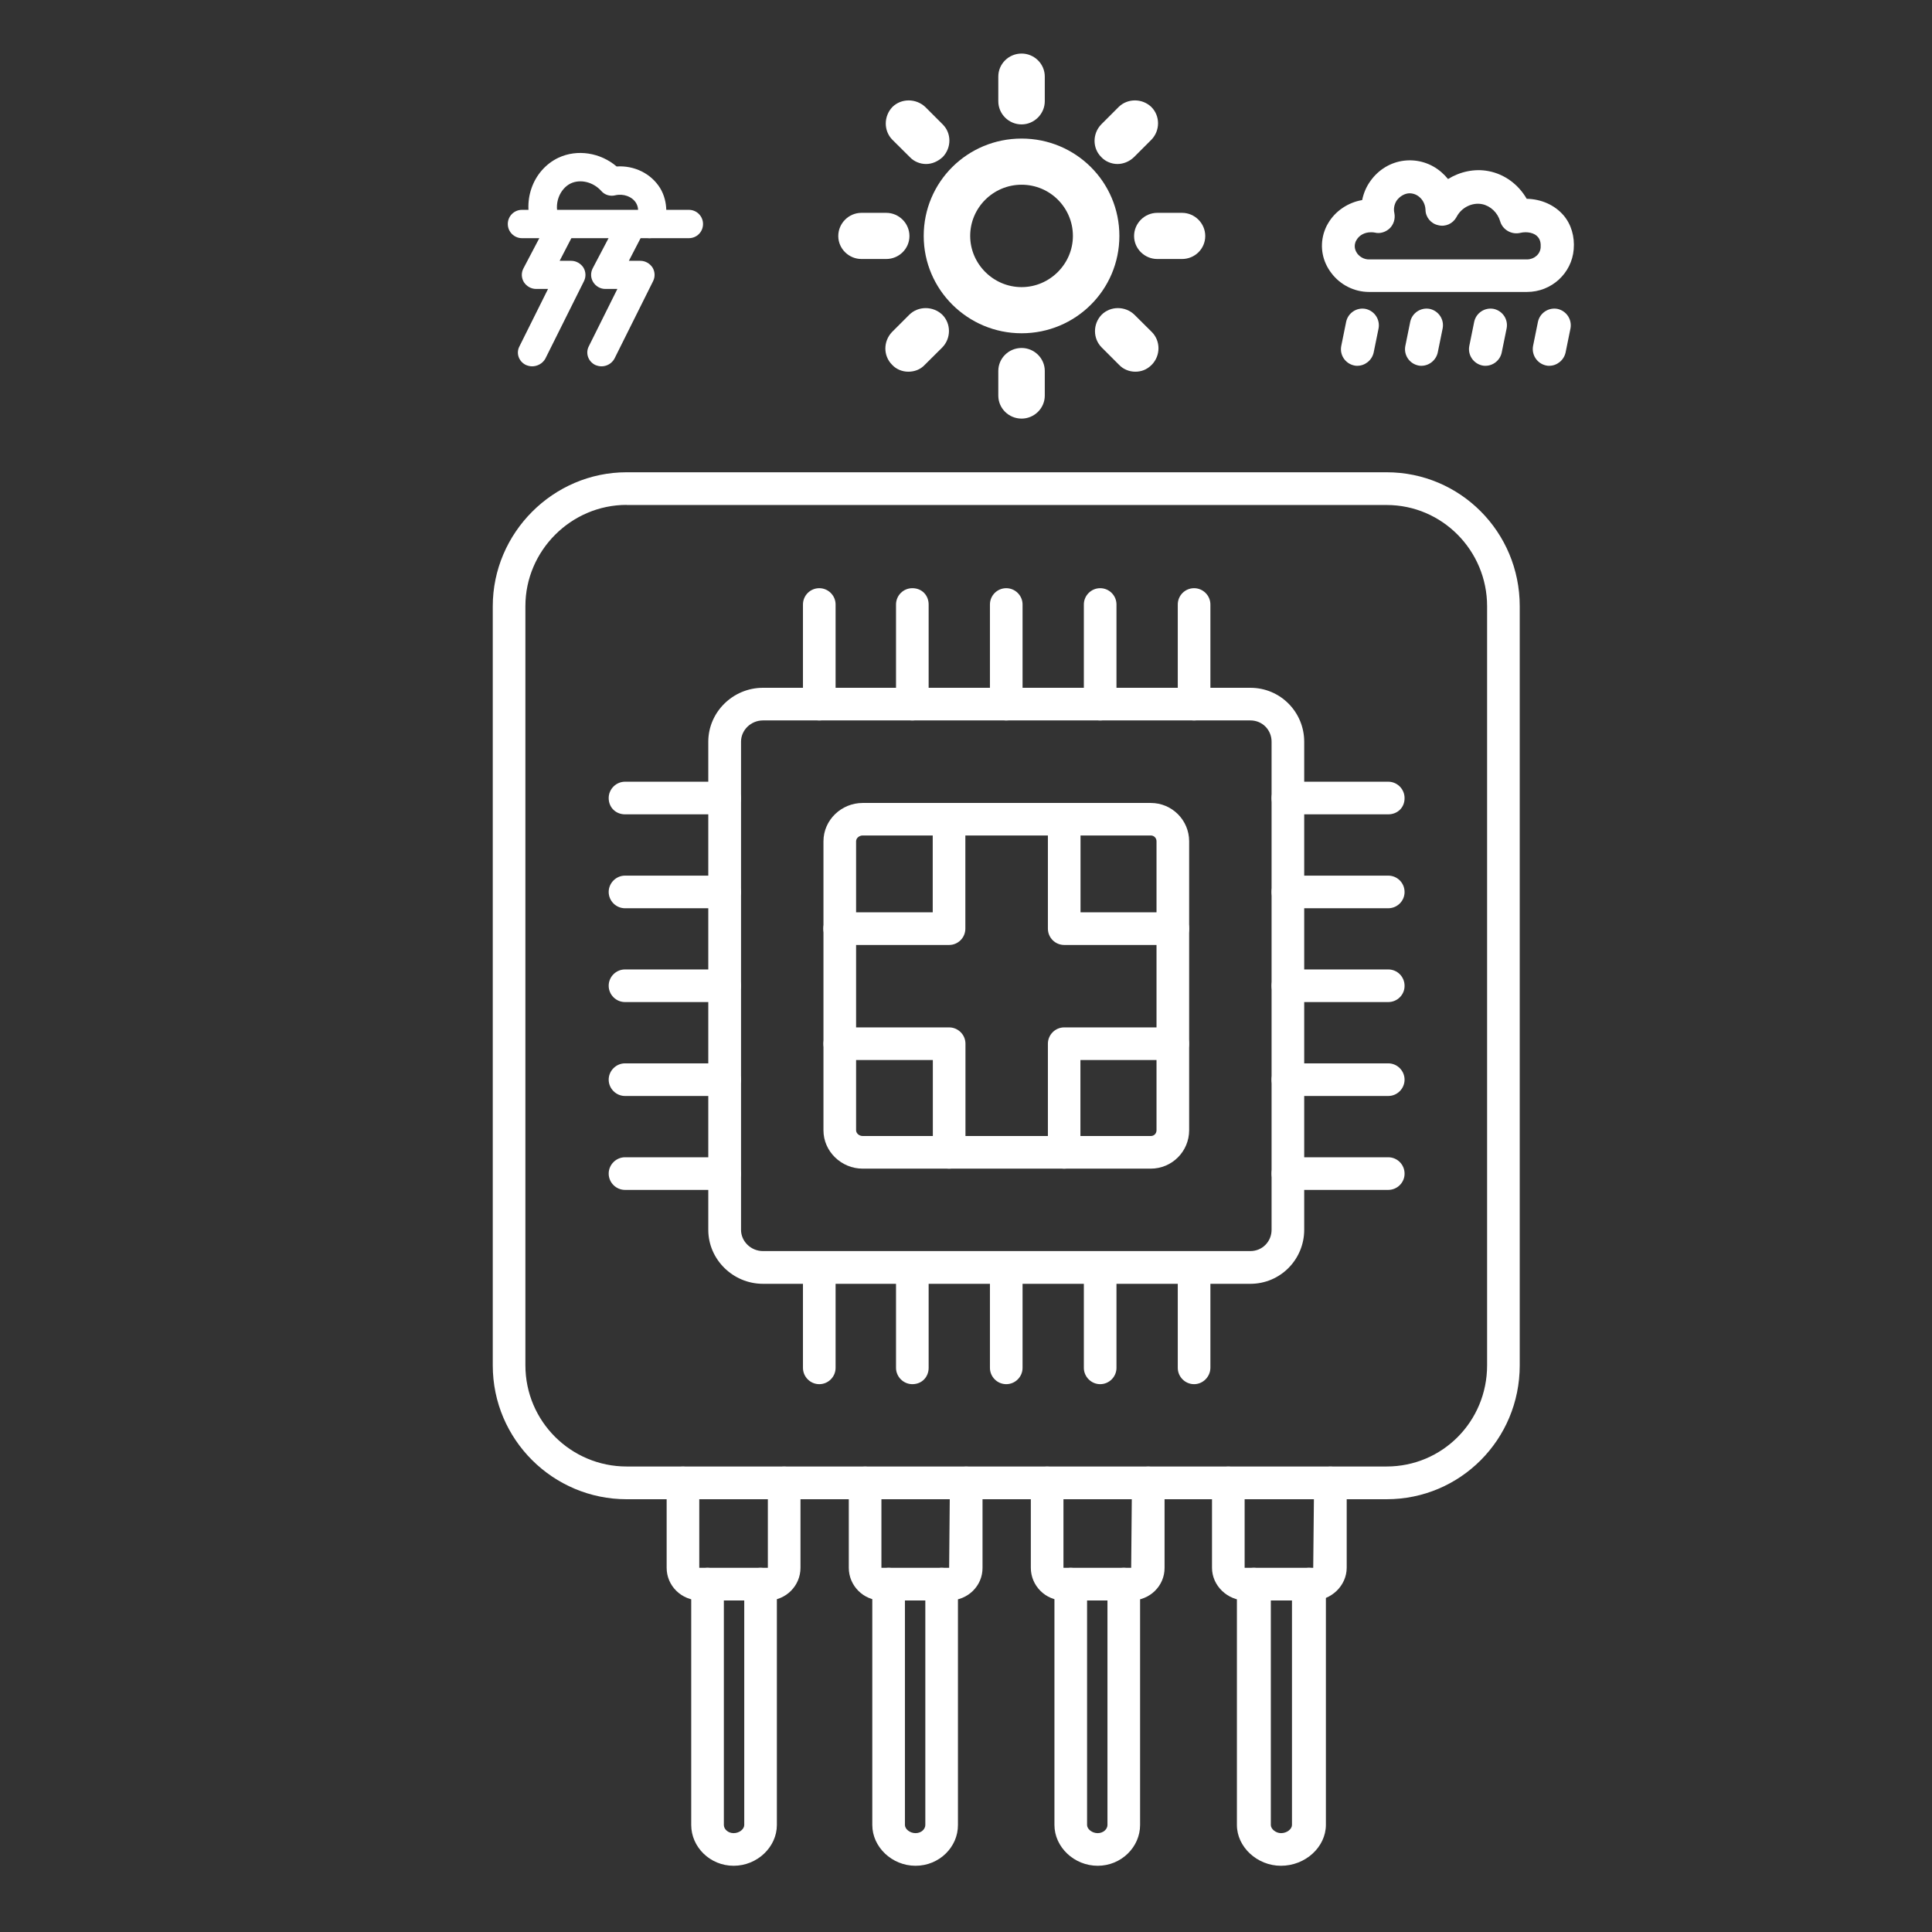 <?xml version="1.0" encoding="UTF-8"?> <svg xmlns="http://www.w3.org/2000/svg" xmlns:xlink="http://www.w3.org/1999/xlink" version="1.1" id="Layer_1" x="0px" y="0px" viewBox="0 0 180 180" style="enable-background:new 0 0 180 180;" xml:space="preserve"><rect x="0" y="0" width="180" height="180" fill="#333333" stroke="none"/> <style type="text/css"> .st0{fill-rule:evenodd;clip-rule:evenodd;fill:#FFFFFF;} .st1{fill:#FFFFFF;} </style> <path class="st0" d="M116.49,119.61h-45.4c-2.81,0-5.1-2.28-5.1-5.02V69.1c0-2.74,2.28-5.02,5.1-5.02h45.4 c2.82,0,5.02,2.28,5.02,5.02v45.48C121.51,117.32,119.31,119.61,116.49,119.61z M71.09,67.12c-1.14,0-2.05,0.91-2.05,1.98v45.48 c0,1.07,0.91,1.98,2.05,1.98h45.4c1.14,0,1.98-0.91,1.98-1.98V69.1c0-1.07-0.83-1.98-1.98-1.98H71.09z"></path> <path class="st0" d="M107.21,108.88H80.37c-1.98,0-3.65-1.6-3.65-3.57V78.38c0-1.98,1.67-3.57,3.65-3.57h26.85 c1.97,0,3.57,1.6,3.57,3.57v26.92C110.79,107.28,109.19,108.88,107.21,108.88z M80.37,77.84c-0.3,0-0.61,0.23-0.61,0.54v26.92 c0,0.3,0.3,0.54,0.61,0.54h26.85c0.3,0,0.53-0.23,0.53-0.54V78.38c0-0.3-0.23-0.54-0.53-0.54H80.37z"></path> <path class="st0" d="M99.15,108.88c-0.84,0-1.52-0.68-1.52-1.52V97.24c0-0.83,0.68-1.52,1.52-1.52h10.11c0.83,0,1.52,0.68,1.52,1.52 c0,0.84-0.69,1.52-1.52,1.52h-8.6v8.6C100.67,108.19,99.99,108.88,99.15,108.88z M88.43,108.88c-0.84,0-1.52-0.68-1.52-1.52v-8.6 h-8.67c-0.84,0-1.52-0.68-1.52-1.52c0-0.83,0.68-1.52,1.52-1.52h10.19c0.83,0,1.52,0.68,1.52,1.52v10.12 C89.94,108.19,89.26,108.88,88.43,108.88z M109.27,88.04H99.15c-0.84,0-1.52-0.68-1.52-1.52V76.33c0-0.84,0.68-1.52,1.52-1.52 c0.83,0,1.52,0.68,1.52,1.52V85h8.6c0.83,0,1.52,0.68,1.52,1.52C110.79,87.36,110.1,88.04,109.27,88.04z M88.43,88.04H78.23 c-0.84,0-1.52-0.68-1.52-1.52c0-0.83,0.68-1.52,1.52-1.52h8.67v-8.67c0-0.84,0.68-1.52,1.52-1.52c0.83,0,1.52,0.68,1.52,1.52v10.19 C89.94,87.36,89.26,88.04,88.43,88.04z"></path> <path class="st0" d="M76.33,67.12c-0.84,0-1.52-0.68-1.52-1.52v-9.28c0-0.84,0.68-1.52,1.52-1.52c0.83,0,1.52,0.68,1.52,1.52v9.28 C77.85,66.44,77.17,67.12,76.33,67.12z"></path> <path class="st0" d="M85,67.12c-0.83,0-1.52-0.68-1.52-1.52v-9.28c0-0.84,0.68-1.52,1.52-1.52c0.91,0,1.52,0.68,1.52,1.52v9.28 C86.52,66.44,85.91,67.12,85,67.12z"></path> <path class="st0" d="M93.75,67.12c-0.84,0-1.52-0.68-1.52-1.52v-9.28c0-0.84,0.68-1.52,1.52-1.52c0.83,0,1.52,0.68,1.52,1.52v9.28 C95.27,66.44,94.59,67.12,93.75,67.12z"></path> <path class="st0" d="M102.5,67.12c-0.83,0-1.52-0.68-1.52-1.52v-9.28c0-0.84,0.69-1.52,1.52-1.52c0.84,0,1.52,0.68,1.52,1.52v9.28 C104.02,66.44,103.34,67.12,102.5,67.12z"></path> <path class="st0" d="M111.25,67.12c-0.84,0-1.52-0.68-1.52-1.52v-9.28c0-0.84,0.68-1.52,1.52-1.52c0.83,0,1.52,0.68,1.52,1.52v9.28 C112.76,66.44,112.08,67.12,111.25,67.12z"></path> <path class="st0" d="M129.34,75.87h-9.35c-0.83,0-1.52-0.61-1.52-1.52c0-0.83,0.69-1.52,1.52-1.52h9.35c0.84,0,1.52,0.69,1.52,1.52 C130.87,75.26,130.18,75.87,129.34,75.87z"></path> <path class="st0" d="M129.34,84.62h-9.35c-0.83,0-1.52-0.68-1.52-1.52c0-0.83,0.69-1.52,1.52-1.52h9.35c0.84,0,1.52,0.68,1.52,1.52 C130.87,83.93,130.18,84.62,129.34,84.62z"></path> <path class="st0" d="M129.34,93.36h-9.35c-0.83,0-1.52-0.68-1.52-1.52c0-0.84,0.69-1.52,1.52-1.52h9.35c0.84,0,1.52,0.68,1.52,1.52 C130.87,92.68,130.18,93.36,129.34,93.36z"></path> <path class="st0" d="M129.34,102.11h-9.35c-0.83,0-1.52-0.69-1.52-1.52s0.69-1.52,1.52-1.52h9.35c0.84,0,1.52,0.69,1.52,1.52 S130.18,102.11,129.34,102.11z"></path> <path class="st0" d="M129.34,110.86h-9.35c-0.83,0-1.52-0.68-1.52-1.52c0-0.83,0.69-1.52,1.52-1.52h9.35c0.84,0,1.52,0.68,1.52,1.52 C130.87,110.17,130.18,110.86,129.34,110.86z"></path> <path class="st0" d="M76.33,128.96c-0.84,0-1.52-0.69-1.52-1.52v-9.35c0-0.84,0.68-1.52,1.52-1.52c0.83,0,1.52,0.68,1.52,1.52v9.35 C77.85,128.27,77.17,128.96,76.33,128.96z"></path> <path class="st0" d="M85,128.96c-0.83,0-1.52-0.69-1.52-1.52v-9.35c0-0.84,0.68-1.52,1.52-1.52c0.91,0,1.52,0.68,1.52,1.52v9.35 C86.52,128.27,85.91,128.96,85,128.96z"></path> <path class="st0" d="M93.75,128.96c-0.84,0-1.52-0.69-1.52-1.52v-9.35c0-0.84,0.68-1.52,1.52-1.52c0.83,0,1.52,0.68,1.52,1.52v9.35 C95.27,128.27,94.59,128.96,93.75,128.96z"></path> <path class="st0" d="M102.5,128.96c-0.83,0-1.52-0.69-1.52-1.52v-9.35c0-0.84,0.69-1.52,1.52-1.52c0.84,0,1.52,0.68,1.52,1.52v9.35 C104.02,128.27,103.34,128.96,102.5,128.96z"></path> <path class="st0" d="M111.25,128.96c-0.84,0-1.52-0.69-1.52-1.52v-9.35c0-0.84,0.68-1.52,1.52-1.52c0.83,0,1.52,0.68,1.52,1.52v9.35 C112.76,128.27,112.08,128.96,111.25,128.96z"></path> <path class="st0" d="M67.51,75.87h-9.28c-0.83,0-1.52-0.61-1.52-1.52c0-0.83,0.69-1.52,1.52-1.52h9.28c0.83,0,1.52,0.69,1.52,1.52 C69.03,75.26,68.35,75.87,67.51,75.87z"></path> <path class="st0" d="M67.51,84.62h-9.28c-0.83,0-1.52-0.68-1.52-1.52c0-0.83,0.69-1.52,1.52-1.52h9.28c0.83,0,1.52,0.68,1.52,1.52 C69.03,83.93,68.35,84.62,67.51,84.62z"></path> <path class="st0" d="M67.51,93.36h-9.28c-0.83,0-1.52-0.68-1.52-1.52c0-0.84,0.69-1.52,1.52-1.52h9.28c0.83,0,1.52,0.68,1.52,1.52 C69.03,92.68,68.35,93.36,67.51,93.36z"></path> <path class="st0" d="M67.51,102.11h-9.28c-0.83,0-1.52-0.69-1.52-1.52s0.69-1.52,1.52-1.52h9.28c0.83,0,1.52,0.69,1.52,1.52 S68.35,102.11,67.51,102.11z"></path> <path class="st0" d="M67.51,110.86h-9.28c-0.83,0-1.52-0.68-1.52-1.52c0-0.83,0.69-1.52,1.52-1.52h9.28c0.83,0,1.52,0.68,1.52,1.52 C69.03,110.17,68.35,110.86,67.51,110.86z"></path> <g> <g> <path class="st0" d="M129.19,139.68H58.38c-6.84,0-12.47-5.55-12.47-12.47V56.48c0-6.84,5.63-12.48,12.47-12.48h70.81 c6.84,0,12.4,5.55,12.4,12.48v70.73C141.59,134.13,136.04,139.68,129.19,139.68z M58.38,47.04c-5.17,0-9.43,4.26-9.43,9.43v70.73 c0,5.24,4.26,9.43,9.43,9.43h70.81c5.18,0,9.36-4.18,9.36-9.43V56.48c0-5.18-4.18-9.43-9.36-9.43H58.38z"></path> </g> </g> <path class="st0" d="M71.54,149.11h-6.31c-1.75,0-3.12-1.37-3.12-3.04v-7.91c0-0.83,0.68-1.52,1.52-1.52c0.83,0,1.52,0.69,1.52,1.52 v7.91h6.39v-7.91c0-0.83,0.68-1.52,1.52-1.52c0.83,0,1.52,0.69,1.52,1.52v7.91C74.58,147.74,73.22,149.11,71.54,149.11z"></path> <path class="st0" d="M88.43,149.11h-6.31c-1.67,0-3.04-1.37-3.04-3.04v-7.91c0-0.83,0.69-1.52,1.52-1.52s1.52,0.69,1.52,1.52v7.91 h6.31l0.07-7.91c0-0.83,0.68-1.52,1.52-1.52c0.83,0,1.52,0.69,1.52,1.52v7.91C91.55,147.74,90.18,149.11,88.43,149.11z"></path> <path class="st0" d="M105.39,149.11h-6.31c-1.67,0-3.04-1.37-3.04-3.04v-7.91c0-0.83,0.68-1.52,1.52-1.52 c0.84,0,1.52,0.69,1.52,1.52v7.91h6.31l0.07-7.91c0-0.83,0.69-1.52,1.52-1.52c0.84,0,1.52,0.69,1.52,1.52v7.91 C108.51,147.74,107.14,149.11,105.39,149.11z"></path> <path class="st0" d="M122.35,149.11h-6.31c-1.67,0-3.12-1.37-3.12-3.04v-7.91c0-0.83,0.69-1.52,1.52-1.52 c0.84,0,1.52,0.69,1.52,1.52v7.91h6.39l0.08-7.91c0-0.83,0.68-1.52,1.52-1.52c0.84,0,1.52,0.69,1.52,1.52v7.91 C125.46,147.74,124.02,149.11,122.35,149.11z"></path> <g> <g> <path class="st0" d="M68.35,173.83c-2.2,0-3.95-1.75-3.95-3.8v-22.44c0-0.76,0.68-1.52,1.52-1.52c0.84,0,1.52,0.76,1.52,1.52 v22.44c0,0.38,0.38,0.76,0.91,0.76c0.54,0,0.99-0.38,0.99-0.76v-22.44c0-0.76,0.68-1.52,1.52-1.52c0.84,0,1.52,0.76,1.52,1.52 v22.44C72.38,172.08,70.55,173.83,68.35,173.83z"></path> </g> </g> <g> <g> <path class="st0" d="M85.3,173.83c-2.2,0-4.03-1.75-4.03-3.8v-22.44c0-0.76,0.69-1.52,1.52-1.52c0.91,0,1.52,0.76,1.52,1.52v22.44 c0,0.38,0.46,0.76,0.99,0.76c0.54,0,0.91-0.38,0.91-0.76v-22.44c0-0.76,0.69-1.52,1.52-1.52c0.91,0,1.52,0.76,1.52,1.52v22.44 C89.26,172.08,87.51,173.83,85.3,173.83z"></path> </g> </g> <g> <g> <path class="st0" d="M102.27,173.83c-2.2,0-4.03-1.75-4.03-3.8v-22.44c0-0.76,0.68-1.52,1.52-1.52c0.83,0,1.52,0.76,1.52,1.52 v22.44c0,0.38,0.46,0.76,0.99,0.76c0.53,0,0.91-0.38,0.91-0.76v-22.44c0-0.76,0.68-1.52,1.52-1.52c0.84,0,1.52,0.76,1.52,1.52 v22.44C106.22,172.08,104.47,173.83,102.27,173.83z"></path> </g> </g> <g> <g> <path class="st0" d="M119.34,173.83c-2.21,0-4.1-1.75-4.1-3.8v-22.44c0-0.76,0.71-1.52,1.58-1.52c0.86,0,1.58,0.76,1.58,1.52 v22.44c0,0.38,0.47,0.76,0.95,0.76c0.55,0,1.02-0.38,1.02-0.76v-22.44c0-0.76,0.71-1.52,1.58-1.52c0.86,0,1.58,0.76,1.58,1.52 v22.44C123.52,172.08,121.63,173.83,119.34,173.83z"></path> </g> </g> <g> <path class="st1" d="M95.18,31.05c-5.01,0-9.12-4.05-9.12-9.07c0-5.03,4.07-9.07,9.12-9.07c5.04,0,9.11,4.04,9.11,9.07 C104.29,27,100.22,31.05,95.18,31.05z M95.18,17.21c-2.64,0-4.79,2.14-4.79,4.77c0,2.61,2.16,4.77,4.79,4.77 c2.62,0,4.78-2.16,4.78-4.77C99.96,19.36,97.84,17.21,95.18,17.21z"></path> <path class="st1" d="M95.18,11.59c-1.2,0-2.17-0.97-2.17-2.16v-2.3c0-1.18,0.97-2.14,2.17-2.14c1.18,0,2.16,0.96,2.16,2.14v2.3 C97.34,10.61,96.36,11.59,95.18,11.59z"></path> <path class="st1" d="M104.11,15.28c-0.53,0-1.12-0.22-1.51-0.65c-0.83-0.82-0.83-2.18,0-3.04l1.62-1.62c0.83-0.82,2.2-0.82,3.05,0 c0.83,0.83,0.83,2.2,0,3.05l-1.61,1.61C105.22,15.06,104.65,15.28,104.11,15.28z"></path> <g> <g> <path class="st1" d="M110.13,24.13h-2.31c-1.18,0-2.16-0.96-2.16-2.14s0.97-2.16,2.16-2.16h2.31c1.18,0,2.16,0.97,2.16,2.16 S111.32,24.13,110.13,24.13z"></path> </g> </g> <path class="st1" d="M105.77,34.63c-0.55,0-1.12-0.22-1.52-0.65l-1.61-1.61c-0.83-0.83-0.83-2.2,0-3.05c0.82-0.82,2.2-0.82,3.05,0 l1.62,1.61c0.83,0.83,0.83,2.2,0,3.05C106.85,34.45,106.32,34.63,105.77,34.63z"></path> <path class="st1" d="M95.18,39c-1.2,0-2.17-0.96-2.17-2.14v-2.3c0-1.18,0.97-2.14,2.17-2.14c1.18,0,2.16,0.96,2.16,2.14v2.3 C97.34,38.04,96.36,39,95.18,39z"></path> <path class="st1" d="M84.62,34.63c-0.55,0-1.12-0.22-1.51-0.65c-0.83-0.83-0.83-2.18,0-3.05l1.61-1.61c0.83-0.82,2.21-0.82,3.07,0 c0.83,0.83,0.83,2.2,0,3.05l-1.62,1.61C85.74,34.45,85.17,34.63,84.62,34.63z"></path> <path class="st1" d="M82.57,24.13h-2.31c-1.18,0-2.16-0.96-2.16-2.14s0.97-2.16,2.16-2.16h2.31c1.18,0,2.16,0.97,2.16,2.16 S83.75,24.13,82.57,24.13z"></path> <path class="st1" d="M86.28,15.28c-0.55,0-1.12-0.22-1.52-0.65l-1.62-1.61c-0.82-0.83-0.82-2.18,0-3.05c0.83-0.82,2.2-0.82,3.07,0 l1.62,1.62c0.83,0.82,0.83,2.18,0,3.04C87.36,15.06,86.82,15.28,86.28,15.28z"></path> </g> <g> <g> <path class="st1" d="M142.27,27.2h-14.72c-1.39,0-2.69-0.67-3.51-1.76c-0.82-1.07-1.08-2.39-0.72-3.67 c0.1-0.33,0.23-0.67,0.42-0.97c0.67-1.15,1.87-1.94,3.17-2.16c0.13-0.64,0.39-1.26,0.78-1.79c0.74-1.04,1.87-1.73,3.12-1.88 c1.26-0.15,2.51,0.23,3.48,1.07c0.23,0.2,0.43,0.41,0.62,0.64c1.1-0.68,2.46-0.99,3.76-0.74c1.51,0.28,2.8,1.25,3.57,2.58 c1.36,0.03,2.61,0.58,3.44,1.55c0.71,0.84,1.04,1.97,0.94,3.16C146.44,25.46,144.55,27.2,142.27,27.2z M127.72,21.64 c-0.56,0-1.07,0.26-1.33,0.71c-0.06,0.08-0.1,0.18-0.13,0.29c-0.13,0.45,0.07,0.81,0.2,0.99c0.26,0.33,0.65,0.54,1.08,0.54h14.72 c0.67,0,1.24-0.48,1.28-1.12c0.03-0.38-0.05-0.74-0.26-0.97c-0.3-0.38-1-0.54-1.66-0.38c-0.79,0.18-1.62-0.29-1.85-1.07 c-0.23-0.81-0.9-1.45-1.69-1.61c-0.91-0.18-1.92,0.3-2.38,1.2c-0.33,0.61-1.02,0.94-1.71,0.76c-0.69-0.15-1.18-0.76-1.18-1.45 c-0.03-0.58-0.33-0.97-0.54-1.15c-0.3-0.28-0.72-0.41-1.1-0.36c-0.39,0.06-0.75,0.29-1.01,0.62c-0.15,0.2-0.38,0.66-0.25,1.22 c0.1,0.51-0.06,1.04-0.42,1.4c-0.36,0.35-0.9,0.54-1.4,0.41C127.98,21.64,127.85,21.64,127.72,21.64z"></path> </g> </g> <path class="st1" d="M126.46,34.08c-0.1,0-0.2,0-0.3-0.03c-0.82-0.18-1.36-0.97-1.2-1.81l0.46-2.27c0.18-0.81,0.97-1.35,1.81-1.19 c0.82,0.18,1.36,0.97,1.21,1.81l-0.46,2.26C127.82,33.56,127.18,34.08,126.46,34.08z"></path> <path class="st1" d="M132.43,34.08c-0.1,0-0.2,0-0.3-0.03c-0.82-0.18-1.36-0.97-1.2-1.81l0.46-2.27c0.18-0.81,0.97-1.35,1.82-1.19 c0.81,0.18,1.36,0.97,1.2,1.81l-0.46,2.26C133.79,33.56,133.15,34.08,132.43,34.08z"></path> <path class="st1" d="M138.4,34.08c-0.1,0-0.21,0-0.31-0.03c-0.81-0.18-1.36-0.97-1.2-1.81l0.46-2.27c0.18-0.81,0.97-1.35,1.82-1.19 c0.82,0.18,1.36,0.97,1.2,1.81l-0.46,2.26C139.76,33.56,139.12,34.08,138.4,34.08z"></path> <g> <g> <path class="st1" d="M144.34,34.08c-0.1,0-0.2,0-0.3-0.03c-0.82-0.18-1.36-0.97-1.21-1.81l0.46-2.27 c0.18-0.81,0.98-1.35,1.82-1.19c0.82,0.18,1.36,0.97,1.21,1.81l-0.46,2.26C145.7,33.56,145.06,34.08,144.34,34.08z"></path> </g> </g> <g> <g> <path class="st1" d="M64.18,22.19H48.63c-0.72,0-1.32-0.59-1.32-1.32s0.59-1.32,1.32-1.32h15.55c0.73,0,1.32,0.59,1.32,1.32 S64.92,22.19,64.18,22.19z"></path> </g> </g> <path class="st1" d="M60.53,22.19c-0.16,0-0.33-0.02-0.48-0.09c-0.68-0.27-1.01-1.03-0.73-1.71c0.02-0.04,0.33-0.83-0.06-1.48 c-0.36-0.59-1.17-0.9-1.96-0.71c-0.46,0.11-0.97-0.04-1.28-0.41c-0.75-0.83-1.93-1.13-2.85-0.7c-0.99,0.48-1.65,1.9-1.06,3.28 c0.29,0.65,0,1.44-0.68,1.73c-0.66,0.28-1.45,0-1.74-0.68c-1.14-2.56-0.09-5.56,2.33-6.72c1.76-0.83,3.92-0.48,5.43,0.81 c1.65-0.11,3.21,0.66,4.05,2.01c0.79,1.31,0.66,2.85,0.26,3.83C61.54,21.88,61.05,22.19,60.53,22.19z"></path> <path class="st1" d="M56.04,34.13c-0.2,0-0.4-0.05-0.59-0.13c-0.66-0.33-0.92-1.11-0.59-1.74l2.66-5.34h-1.13 c-0.46,0-0.88-0.25-1.12-0.63c-0.25-0.4-0.26-0.88-0.05-1.29l2.47-4.7c0.33-0.63,1.12-0.9,1.78-0.57c0.63,0.33,0.9,1.12,0.57,1.77 l-1.45,2.8h1.07c0.47,0,0.88,0.25,1.13,0.62c0.24,0.39,0.26,0.87,0.06,1.27l-3.61,7.24C56.99,33.87,56.53,34.13,56.04,34.13z"></path> <path class="st1" d="M49.58,34.13c-0.2,0-0.4-0.05-0.59-0.13c-0.67-0.33-0.93-1.11-0.59-1.74l2.66-5.34h-1.12 c-0.46,0-0.88-0.25-1.13-0.63c-0.24-0.4-0.26-0.88-0.04-1.29l2.47-4.7c0.33-0.63,1.12-0.9,1.78-0.57c0.64,0.33,0.9,1.12,0.57,1.77 l-1.45,2.8h1.08c0.46,0,0.88,0.25,1.13,0.62c0.24,0.39,0.26,0.87,0.06,1.27l-3.61,7.24C50.55,33.87,50.06,34.13,49.58,34.13z"></path> </svg> 